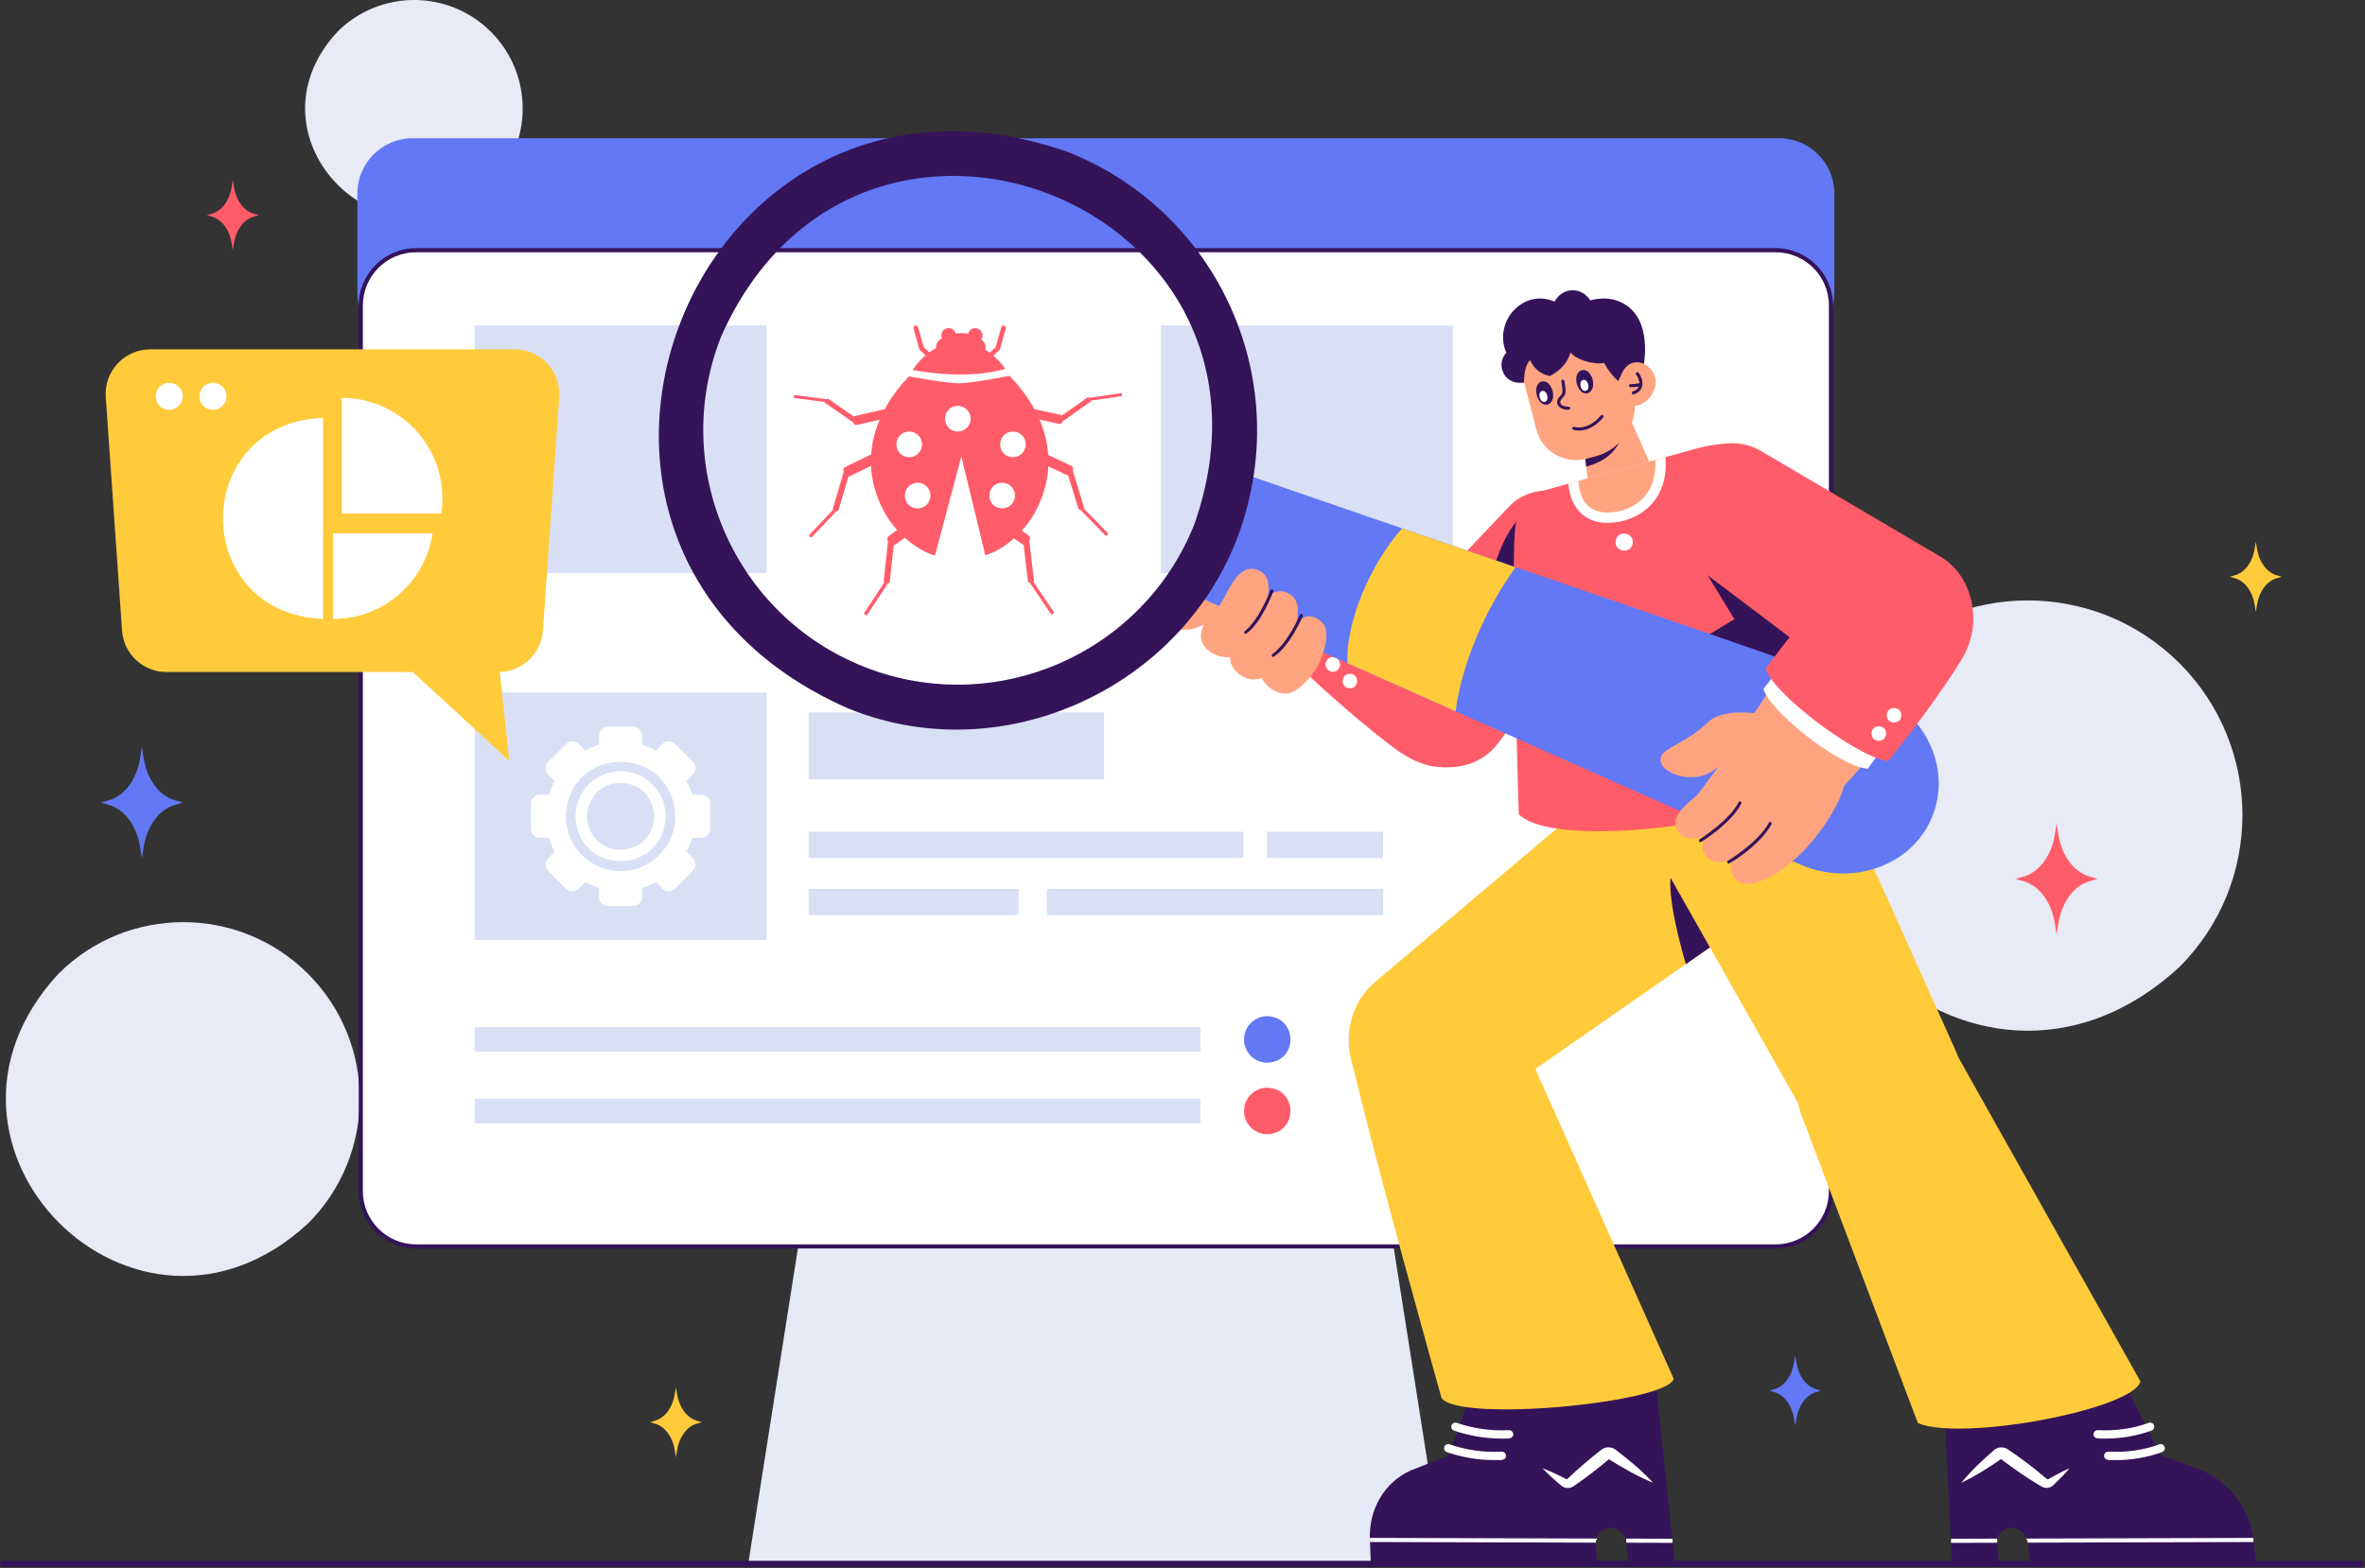 <svg width="1149" height="762" viewBox="0 0 1149 762" fill="none" xmlns="http://www.w3.org/2000/svg">
<rect x="0" y="0" width="1149" height="762" fill="#333333" stroke="none"/>
<g clip-path="url(#clip0_24348_14706)">
<path d="M149.66 473.27C183.16 506.77 183.16 561.08 149.66 594.58C66.01 671.83 -48.89 556.88 28.36 473.27C61.86 439.77 116.17 439.77 149.66 473.27Z" fill="#E8EAF5"/>
<path d="M238.5 15.45C259.09 36.04 259.09 69.43 238.5 90.03C187.07 137.53 116.43 66.86 163.92 15.45C184.52 -5.15 217.91 -5.15 238.5 15.45Z" fill="#E8EAF5"/>
<path d="M1058.9 322.35C1099.64 363.09 1099.64 429.14 1058.9 469.87C957.17 563.83 817.43 424.03 911.38 322.35C952.11 281.61 1018.16 281.61 1058.9 322.35Z" fill="#E8EAF5"/>
<path d="M671.1 568.09H393.72L363.51 760.03H701.31L671.1 568.09Z" fill="#E6EAF7"/>
<path d="M864.34 67.18H200.48C185.65 67.18 173.63 79.2 173.63 94.03V142.18C173.63 157.01 185.65 169.03 200.48 169.03H864.34C879.17 169.03 891.19 157.01 891.19 142.18V94.03C891.2 79.2 879.17 67.18 864.34 67.18Z" fill="#6278F5"/>
<path d="M862.69 121.6H202.14C187.31 121.6 175.29 133.62 175.29 148.45V578.88C175.29 593.71 187.31 605.73 202.14 605.73H862.69C877.52 605.73 889.54 593.71 889.54 578.88V148.45C889.54 133.62 877.52 121.6 862.69 121.6Z" fill="white"/>
<path d="M862.69 606.74H202.14C186.78 606.74 174.29 594.24 174.29 578.89V148.45C174.29 133.09 186.79 120.6 202.14 120.6H862.69C878.05 120.6 890.54 133.1 890.54 148.45V578.88C890.54 594.24 878.04 606.74 862.69 606.74ZM202.14 122.6C187.88 122.6 176.29 134.2 176.29 148.45V578.88C176.29 593.14 187.89 604.73 202.14 604.73H862.69C876.95 604.73 888.54 593.13 888.54 578.88V148.45C888.54 134.19 876.94 122.6 862.69 122.6H202.14Z" fill="#341359"/>
<path d="M494.81 432.02H392.85V444.78H494.81V432.02Z" fill="#D9E0F5"/>
<path d="M604.12 404.22H392.85V416.98H604.12V404.22Z" fill="#D9E0F5"/>
<path d="M671.98 432.02H508.59V444.78H671.98V432.02Z" fill="#D9E0F5"/>
<path d="M671.969 404.22H615.52V416.98H671.969V404.22Z" fill="#D9E0F5"/>
<path d="M536.39 346.19H392.85V378.78H536.39V346.19Z" fill="#D9E0F5"/>
<path d="M372.43 336.53H230.57V456.89H372.43V336.53Z" fill="#D9E0F5"/>
<path d="M301.5 374.81C289.43 374.81 279.61 384.63 279.61 396.71C280.81 425.76 322.21 425.75 323.4 396.71C323.4 384.63 313.57 374.81 301.5 374.81ZM301.5 413C292.52 413 285.21 405.69 285.21 396.71C286.11 375.09 316.91 375.1 317.8 396.71C317.8 405.69 310.48 413 301.5 413Z" fill="white"/>
<path d="M340.68 386.23H336.25C335.55 383.89 334.62 381.66 333.48 379.54L336.61 376.41C338.33 374.69 338.33 371.91 336.61 370.2L328 361.59C326.29 359.87 323.51 359.87 321.79 361.59L318.66 364.72C316.55 363.58 314.31 362.66 311.97 361.95V357.52C311.97 355.1 310 353.13 307.58 353.13H295.4C292.98 353.13 291.01 355.1 291.01 357.52V361.95C288.67 362.65 286.44 363.58 284.32 364.72L281.19 361.59C279.48 359.87 276.7 359.87 274.98 361.59L266.36 370.2C264.65 371.91 264.65 374.69 266.36 376.41L269.49 379.54C268.35 381.65 267.43 383.89 266.72 386.23H262.3C259.88 386.23 257.91 388.2 257.91 390.62V402.8C257.91 405.22 259.88 407.19 262.3 407.19H266.72C267.43 409.53 268.35 411.76 269.49 413.88L266.36 417.01C264.65 418.72 264.65 421.5 266.36 423.22L274.98 431.84C276.69 433.55 279.47 433.55 281.19 431.84L284.32 428.71C286.43 429.85 288.67 430.77 291.01 431.48V435.9C291.01 438.32 292.98 440.29 295.4 440.29H307.58C310 440.29 311.97 438.32 311.97 435.9V431.48C314.31 430.77 316.54 429.85 318.66 428.71L321.79 431.84C323.51 433.55 326.29 433.55 328 431.84L336.61 423.22C338.33 421.51 338.33 418.73 336.61 417.01L333.48 413.88C334.62 411.77 335.54 409.53 336.25 407.19H340.68C343.1 407.19 345.07 405.22 345.07 402.8V390.62C345.07 388.19 343.11 386.23 340.68 386.23ZM301.5 423.33C286.82 423.33 274.88 411.39 274.88 396.71C276.34 361.39 326.66 361.41 328.12 396.71C328.12 411.39 316.18 423.33 301.5 423.33Z" fill="white"/>
<path d="M372.43 158.19H230.57V278.55H372.43V158.19Z" fill="#D9E0F5"/>
<path d="M705.83 158.19H563.97V278.55H705.83V158.19Z" fill="#D9E0F5"/>
<path d="M545.07 191.52C545.03 191.27 544.8 191.1 544.55 191.13L529.21 193.35C528.94 193.07 528.51 193.01 528.18 193.24L515.99 201.89C515.84 201.78 515.66 201.7 515.47 201.66L502.55 198.83C498.54 191.48 493.65 185.92 490.46 182.65C490.46 182.65 472.2 186.24 466.03 186.27C459.85 186.3 441.56 182.91 441.56 182.91C438.46 186.16 433.73 191.64 429.84 198.85L415.33 202.19C415.14 202.23 414.96 202.32 414.81 202.43L402.53 193.91C402.2 193.68 401.77 193.75 401.51 194.03L386.15 191.97C385.9 191.94 385.67 192.11 385.63 192.36C385.58 192.73 385.42 193.32 385.95 193.4L400.77 195.39C400.79 195.62 400.9 195.84 401.1 195.98L414.62 205.35C414.75 206.15 415.53 206.7 416.33 206.51L427.37 203.97C425.24 208.98 423.66 214.65 423.23 220.85L410.63 226.95C409.8 227.35 409.49 228.38 409.95 229.17L404.7 246.93C404.62 247.2 404.68 247.47 404.83 247.68L393.23 259.87C392.82 260.31 393.37 260.72 393.68 261.01C393.89 261.21 394.21 261.2 394.41 260.99L406.44 248.35C406.87 248.41 407.29 248.16 407.42 247.73L412.19 231.59C412.4 231.58 412.61 231.53 412.81 231.43L423.17 226.41C423.54 236.79 428.16 249.31 435.86 257.55L431.71 260.58C430.93 261.15 430.8 262.27 431.42 263L429.33 282.33C429.3 282.62 429.41 282.89 429.6 283.08L419.9 297.85C419.56 298.39 420.2 298.71 420.58 298.94C420.83 299.1 421.17 299.03 421.33 298.78L431.38 283.47C431.84 283.45 432.23 283.11 432.28 282.65L434.18 265.09C434.4 265.26 439.29 261.47 439.59 261.32C444.06 265.37 449.14 268.49 454.24 269.98L467.06 221.84L478.71 269.85C483.56 268.37 488.37 265.43 492.65 261.61C493.03 261.82 496.93 264.83 497.3 264.76L499.38 282.3C499.44 282.77 499.83 283.1 500.29 283.11L510.51 298.32C510.68 298.57 511.01 298.63 511.26 298.47C511.63 298.23 512.27 297.91 511.92 297.37L502.07 282.7C502.26 282.5 502.37 282.24 502.33 281.95L500.04 262.65C500.65 261.9 500.51 260.79 499.72 260.23L496.41 257.86C504.2 249.62 508.89 237.14 509.29 226.62L518.32 230.87C518.52 230.97 518.73 231.01 518.94 231.02L523.88 247.11C524.01 247.54 524.44 247.78 524.87 247.72L537.03 260.24C537.23 260.44 537.56 260.45 537.76 260.25C538.06 259.97 538.62 259.54 538.2 259.11L526.47 247.04C526.61 246.82 526.67 246.56 526.59 246.29L521.15 228.59C521.59 227.79 521.28 226.76 520.44 226.37L509.25 221.1C508.84 214.78 507.22 209.01 505.03 203.92L514.53 206C515.33 206.18 516.11 205.63 516.23 204.82L529.65 195.3C529.85 195.16 529.96 194.94 529.97 194.71L544.77 192.57C545.29 192.48 545.13 191.89 545.07 191.52Z" fill="#FF5C6A"/>
<path d="M447.96 215.95C447.96 219.39 445.17 222.19 441.72 222.19C433.48 221.94 433.48 209.97 441.72 209.71C445.16 209.71 447.96 212.5 447.96 215.95Z" fill="white"/>
<path d="M498.36 215.95C498.36 219.39 495.57 222.19 492.12 222.19C483.87 221.94 483.88 209.97 492.12 209.71C495.57 209.71 498.36 212.5 498.36 215.95Z" fill="white"/>
<path d="M493.11 240.84C493.11 244.28 490.32 247.08 486.87 247.08C478.63 246.83 478.63 234.86 486.87 234.6C490.31 234.61 493.11 237.4 493.11 240.84Z" fill="white"/>
<path d="M452.061 240.84C452.061 244.28 449.271 247.08 445.821 247.08C437.581 246.83 437.581 234.86 445.821 234.6C449.261 234.61 452.061 237.4 452.061 240.84Z" fill="white"/>
<path d="M471.58 203.47C471.58 206.92 468.79 209.71 465.34 209.71C457.1 209.46 457.1 197.49 465.34 197.23C468.79 197.23 471.58 200.03 471.58 203.47Z" fill="white"/>
<path d="M488.37 179.27C485.9 175.68 482.56 172.33 478.66 169.91C479.23 168.03 478.41 166.3 476.78 164.92C479.47 160.15 471.99 156.96 470.41 162.2C468.49 161.86 466.24 161.78 464.26 162.03C463.17 158.13 457.44 158.87 457.36 162.93C457.37 163.4 457.46 163.85 457.62 164.25C455.84 165.44 454.75 166.98 454.75 168.67C454.74 168.82 454.77 168.97 454.78 169.13C450.12 171.69 446.17 175.6 443.41 179.81C449.87 181.03 470.99 184.3 488.37 179.27Z" fill="#FF5C6A"/>
<path d="M454.3 173.83C453.79 174.39 453.31 174.99 452.88 175.61L446.73 169.95L443.84 159.63C443.46 158.19 445.6 157.59 446.03 159.02L448.76 168.71L454.3 173.83Z" fill="#FF5C6A"/>
<path d="M488.649 159.63L485.749 169.95L479.609 175.61C479.179 174.99 478.699 174.4 478.189 173.83L483.739 168.72L486.469 159.03C486.879 157.59 489.019 158.19 488.649 159.63Z" fill="#FF5C6A"/>
<path d="M583.25 499.15H230.57V511.14H583.25V499.15Z" fill="#D9E0F5"/>
<path d="M604.391 505.14C604.391 511.39 609.451 516.45 615.701 516.45C630.681 515.9 630.681 494.39 615.701 493.83C609.451 493.84 604.391 498.9 604.391 505.14Z" fill="#6278F5"/>
<path d="M583.25 533.92H230.57V545.91H583.25V533.92Z" fill="#D9E0F5"/>
<path d="M604.391 539.91C604.391 546.16 609.451 551.22 615.701 551.22C630.681 550.67 630.681 529.16 615.701 528.6C609.451 528.6 604.391 533.67 604.391 539.91Z" fill="#FF5C6A"/>
<path d="M665.541 748.02C664.961 733.59 672.511 720.41 685.341 714.62L703.931 707.33L713.811 679.42L804.491 671.97L813.721 759.99C813.751 760.08 790.941 759.98 790.941 759.93L790.271 749.99C789.981 745.67 786.071 742.2 781.741 742.5C777.801 742.77 775.051 746.24 775.321 750.21L775.971 759.89C775.961 759.99 666.041 759.56 665.991 759.6L665.541 748.02Z" fill="#341359"/>
<path d="M729.551 699.12C721.681 699.12 713.921 697.82 706.441 695.25C705.401 694.89 704.841 693.75 705.201 692.71C705.561 691.67 706.691 691.11 707.741 691.47C715.911 694.28 724.441 695.48 733.081 695.03C734.151 694.95 735.121 695.82 735.181 696.92C735.151 699.83 731.481 698.94 729.551 699.12Z" fill="white"/>
<path d="M726.051 709.57C718.181 709.57 710.421 708.27 702.941 705.7C701.901 705.34 701.341 704.2 701.701 703.16C702.061 702.12 703.191 701.56 704.241 701.92C712.411 704.73 720.941 705.92 729.571 705.48C730.651 705.42 731.611 706.27 731.671 707.37C731.651 710.28 727.991 709.39 726.051 709.57Z" fill="white"/>
<path d="M775.381 749.7L665.561 749.38V747.38L775.681 747.7L775.931 747.86L775.381 748.71V749.7Z" fill="white"/>
<path d="M790.102 747.731L790.097 749.731L812.557 749.795L812.562 747.795L790.102 747.731Z" fill="white"/>
<path d="M803.101 720.57C795.461 717.48 788.471 713.4 781.551 709.1C781.501 709.11 781.481 709.14 781.551 709.15C781.581 709.15 781.631 709.14 781.681 709.12C776.281 713.74 770.251 718.37 764.261 722.44C762.691 723.43 760.581 723.37 759.051 722.37L758.711 722.13C755.461 719.41 752.321 716.65 749.401 713.53C753.401 715.02 757.171 716.85 760.931 718.8C760.981 718.82 761.001 718.82 761.031 718.83C761.091 718.84 761.141 718.85 761.201 718.85C761.371 718.85 761.551 718.8 761.621 718.67C761.631 718.65 761.641 718.62 761.641 718.61C766.751 713.66 772.331 708.94 777.961 704.57L778.361 704.28C780.101 703.08 782.581 703.08 784.311 704.14C784.451 704.22 784.591 704.32 784.721 704.41C791.251 709.35 797.481 714.49 803.101 720.57Z" fill="white"/>
<path d="M855.73 383.06C839.46 361.88 810.521 356.89 792.141 372.41L668.241 477.07C652.871 490.05 650.86 513.54 663.85 530.45C676.84 547.36 700.061 551.47 716.561 539.97L849.621 447.24C869.361 433.49 872.001 404.25 855.73 383.06Z" fill="#FFCB3B"/>
<path d="M841.08 453.2L819.03 468.57C810.71 439.44 809.68 424.21 813.91 418.99L841.08 453.2Z" fill="#341359"/>
<path d="M732.421 489.2C725.691 474.73 704.821 469.26 684.861 476.74C664.891 484.22 652.051 494.74 657.191 517.38C667.041 560.76 700.341 679.41 700.341 679.41C708.801 691.41 809.821 681.83 813.151 670.07L732.421 489.2Z" fill="#FFCB3B"/>
<path d="M1094.76 748.02C1093.07 733.59 1083.44 720.41 1069.7 714.62L1049.96 707.33L1030.48 669.23L944.26 679.68L948.46 759.99C948.44 760.08 971.23 759.98 971.23 759.93L970.33 749.99C969.94 745.66 973.31 742.2 977.69 742.5C981.67 742.77 984.97 746.24 985.32 750.21L986.19 759.89C986.21 759.99 1096.07 759.56 1096.12 759.6L1094.76 748.02Z" fill="#341359"/>
<path d="M1022.74 699.12C1020.81 698.94 1017.13 699.84 1017.1 696.92C1017.16 695.82 1018.11 694.95 1019.2 695.03C1027.91 695.47 1036.22 694.28 1043.93 691.48C1044.97 691.1 1046.12 691.64 1046.49 692.68C1046.87 693.72 1046.33 694.87 1045.29 695.24C1038.2 697.81 1030.63 699.12 1022.74 699.12Z" fill="white"/>
<path d="M1027.88 709.57C1025.95 709.39 1022.27 710.29 1022.24 707.37C1022.3 706.27 1023.23 705.41 1024.34 705.48C1033.04 705.92 1041.36 704.73 1049.07 701.93C1051.55 701.07 1052.9 704.75 1050.44 705.69C1043.33 708.27 1035.76 709.57 1027.88 709.57Z" fill="white"/>
<path d="M985.03 749.7V748.71L984.42 747.91L984.68 747.71C984.85 747.69 1094.55 747.4 1094.79 747.39L1094.8 749.39L985.03 749.7Z" fill="white"/>
<path d="M970.321 747.741L947.871 747.806L947.877 749.806L970.327 749.741L970.321 747.741Z" fill="white"/>
<path d="M952.89 720.57C957.75 714.64 963.21 709.54 968.93 704.59L969.04 704.51L969.26 704.35C970.95 703.16 973.29 703.11 975.07 704.1C981.72 708.46 988.14 713.38 994.19 718.56C994.35 718.79 994.64 718.93 994.89 718.94C994.94 718.93 994.94 718.96 995.05 718.91C998.43 716.95 1001.87 715.09 1005.49 713.54C1003.07 716.43 1000.42 719.07 997.71 721.64C996.61 722.85 994.76 723.36 993.21 722.96C992.33 722.79 991.47 722.22 990.71 721.76C984.36 717.94 978.17 713.67 972.29 709.17C972.29 709.16 972.28 709.16 972.28 709.15C972.27 709.14 972.26 709.13 972.26 709.13C972.25 709.12 972.25 709.1 972.25 709.09C972.26 709.08 972.28 709.06 972.3 709.03C972.31 709.02 972.33 709 972.34 708.98L972.35 708.97V708.96C966.11 713.29 959.83 717.32 952.89 720.57Z" fill="white"/>
<path d="M947.92 507.6C940.18 493.64 918.98 489.66 899.59 498.54C880.2 507.41 869.36 526.06 874.87 541.04L931.8 691.66C953.81 700.57 1036.17 684.97 1039.91 671.34L947.92 507.6Z" fill="#FFCB3B"/>
<path d="M949.92 510.14L883.48 362.19C873.63 340.24 845.38 332.22 821.54 344.29C797.7 356.35 787.44 383.86 799.28 404.8L879.14 545.96C889.05 563.47 911.76 569.81 930.78 560.18C949.82 550.54 958.16 528.49 949.92 510.14Z" fill="#FFCB3B"/>
<path d="M561.76 295.28C555.87 303.26 575.04 310.65 586.11 302.69C588.96 300.64 590.83 298.69 591.07 298.68C601.95 301.8 611.42 294.85 616.1 289.55L606.01 271.81C606.01 271.81 589.48 270.4 582.71 278.1C574.39 287.56 564.46 291.63 561.76 295.28Z" fill="#FFA480"/>
<path d="M670.069 312.67L733.249 246.08C735.639 243.56 738.519 241.62 741.809 240.29C752.019 236.19 764.799 238.72 774.379 246.75C787.419 257.69 790.879 275.45 782.259 287.18L727.869 361.15C715.919 377.03 692.609 375.94 677.189 362.95C662.099 350.82 656.389 326.98 670.069 312.67Z" fill="#FF5C6A"/>
<path d="M673.71 356.65L618.82 299.35C595.96 274.1 628.14 238.34 655.66 258.44L718.2 306.92C734.99 319.94 738.49 343.55 725.35 358.25C712.2 372.96 688.43 372.02 673.71 356.65Z" fill="#FFA480"/>
<path d="M672.339 352.75C655.219 336.88 630.939 316.26 630.939 316.26C633.009 302.06 663.249 270.31 673.519 268.7C673.519 268.7 685.649 280.2 709.859 301.08L672.339 352.75Z" fill="white"/>
<path d="M683.25 270.53C683.25 270.53 700.04 284.69 724.74 309.57C733.05 317.94 737.26 324.83 737.35 335.13C737.65 348.95 728.71 362.91 716.16 369.07C702.4 375.98 690.11 373.21 676.62 363.01C654.74 346.47 633.84 326.37 633.84 326.37C637.18 310.79 671.66 272.33 683.25 270.53Z" fill="#FF5C6A"/>
<path d="M647.26 326.46C642.58 325.98 643.11 319.11 647.8 319.35C652.48 319.83 651.96 326.7 647.26 326.46Z" fill="white"/>
<path d="M655.57 334.53C650.89 334.05 651.42 327.18 656.11 327.42C660.79 327.9 660.27 334.77 655.57 334.53Z" fill="white"/>
<path d="M737.62 252.35L740.09 278.55L725.09 278.1C728.25 267.35 732.24 258.37 737.62 252.35Z" fill="#341359"/>
<path d="M789.879 198.74L768.029 204.73L772.259 240.59L804.529 231.74L789.879 198.74Z" fill="#FFA480"/>
<path d="M770.63 226.75C785.33 223.07 790.7 211.74 789.21 198.92L768.02 204.73L770.63 226.75Z" fill="#341359"/>
<path d="M793.469 190.41L785.989 161.51C785.409 159.26 783.109 157.91 780.859 158.49L740.449 168.95C738.199 169.53 736.849 171.83 737.429 174.08L746.379 208.67C749.129 219.31 759.989 225.7 770.629 222.95L774.969 221.83C788.749 218.25 797.029 204.19 793.469 190.41Z" fill="#FFA480"/>
<path d="M790.49 148.61C782.16 142.63 772.67 146.02 772.67 146.02C768.38 139.32 759.22 139.32 755.24 146.58C740.1 139.99 725.33 156.27 731.82 171.46C731.82 171.46 728.31 174.79 729.9 179.9C732.24 187.46 740.43 185.92 740.43 185.92C740.43 185.92 740.36 182.36 741.1 179.55C742.04 175.98 743.35 174.98 743.35 174.98C745.73 180.08 749.34 181.95 753 182.76C759.68 179.15 761.82 175.05 763.02 171.26C765.16 174.42 773.71 177.46 779.37 176.38C780.93 179.54 785.21 185.48 788.33 186.26L797.92 180.91C797.92 180.92 803.84 158.19 790.49 148.61Z" fill="#341359"/>
<path d="M761.75 199.12C758.25 199.32 754.28 196.21 757.96 192.51C758.43 191.99 758.88 191.49 758.99 190.97C759.29 189.52 758.76 186.46 758.53 185.4C758.33 184.44 759.79 184.12 760 185.08C760.04 185.25 760.88 189.21 760.46 191.27C760.23 193.04 757.49 194.18 758.1 195.88C758.77 197.81 762.04 197.61 762.07 197.61C763.29 197.67 763.09 199.32 761.75 199.12Z" fill="#341359"/>
<path d="M767.179 209.24C766.359 209.13 763.579 209.37 763.819 208C763.919 207.6 764.329 207.35 764.729 207.45C772.169 209.25 777.619 202.01 777.679 201.94C778.259 201.16 779.469 202.04 778.889 202.83C778.659 203.12 774.069 209.24 767.179 209.24Z" fill="#341359"/>
<path d="M766.04 186.47C768.1 193.89 775.5 192.02 773.78 184.51C771.72 177.09 764.33 178.96 766.04 186.47Z" fill="#341359"/>
<path d="M767.929 187.77C768.899 191.3 772.439 190.4 771.609 186.84C770.649 183.31 767.099 184.21 767.929 187.77Z" fill="white"/>
<path d="M746.589 191.98C748.649 199.4 756.049 197.53 754.329 190.02C752.259 182.6 744.869 184.47 746.589 191.98Z" fill="#341359"/>
<path d="M748.029 193.11C748.999 196.64 752.539 195.74 751.709 192.18C750.749 188.65 747.199 189.55 748.029 193.11Z" fill="white"/>
<path d="M785.74 186.29L788.28 180.75C794.22 169.96 808.11 179.75 803.47 189.84C801.96 193.68 798.61 196.71 794.48 197.21C787.33 198.13 783.33 191.56 785.74 186.29Z" fill="#FFA480"/>
<path d="M793.56 191.7C792.76 191.73 792.52 190.53 793.29 190.25C798.31 188.48 796.25 183.82 794.87 182.04C794.28 181.27 795.45 180.35 796.06 181.12C798.1 183.69 799.94 189.69 793.56 191.7Z" fill="#341359"/>
<path d="M792.131 188.18C791.151 188.18 791.151 186.69 792.131 186.68C795.071 186.67 796.72 186.14 796.74 186.14C797.13 186.01 797.56 186.23 797.68 186.62C797.81 187.01 797.591 187.44 797.201 187.56C797.131 187.59 795.331 188.16 792.131 188.18Z" fill="#341359"/>
<path d="M863.88 236.95C850.63 208.43 833.19 215.55 816.59 220.11L748.82 238.7C738.67 241.48 736.03 248.73 735.6 265.65C734.75 299.24 737.89 395.78 737.89 395.78C760.53 417.41 905.91 392.95 911.66 361.15C911.66 361.15 879.97 271.57 863.88 236.95Z" fill="#FF5C6A"/>
<path d="M793.24 264.13C792.2 269.59 784.23 268.32 784.94 262.81C785.98 257.35 793.94 258.62 793.24 264.13Z" fill="white"/>
<path d="M842.621 300.91L827.601 276.18L878.331 310.05L868.231 333.47L826.061 310.96L842.621 300.91Z" fill="#341359"/>
<path d="M782.3 254.05C770.88 254.76 762.92 247.59 761.96 235.09L809.13 222.16C810.97 243.7 795.71 253.57 782.3 254.05Z" fill="white"/>
<path d="M782.02 249.06C774.46 249.48 767.52 245.88 766.88 233.75L804.2 223.51C805.11 241.84 792.69 248.46 782.02 249.06Z" fill="#FFA480"/>
<path d="M938.93 396.4C948.24 372.76 934.89 345.69 909.73 335.77C821.1 304.16 672.1 254 603.65 230.01L579.74 288.98C664.32 326.6 788.39 381.79 872.97 419.41C898.91 431.61 929.21 421.05 938.93 396.4Z" fill="#6278F5"/>
<path d="M654.63 322.28C655.48 322.66 704.31 344.38 707.21 345.67C710.1 322.31 722.11 295.18 736.32 275.68C700.16 263.28 690.97 260.17 681.23 256.8C666.85 272.53 653.67 301.48 654.63 322.28Z" fill="#FFCB3B"/>
<path d="M412.03 344.28C493.58 377.44 587.48 327.02 606.69 243.06C623.48 173.66 586.97 100.75 518.66 73.82C336.5 10.23 235.48 266.46 412.03 344.28ZM419.98 324.11C356.54 299.1 325.28 227.13 350.29 163.69C416.79 13.55 634.27 99.34 580.4 254.42C555.39 317.86 483.42 349.13 419.98 324.11Z" fill="#341359"/>
<path d="M942.12 270.14L855.78 219.31C841.87 211.04 823.51 216.46 814.46 230.16C804.98 244.3 807.49 262.88 820.17 272.45L900.12 332.81C916.46 345.31 940.6 339.37 951.92 322.07C963.59 305.49 959.94 280.28 942.12 270.14Z" fill="#FF5C6A"/>
<path d="M808.04 366.11C801.69 373.42 819.77 382.09 831.15 375.21C834.08 373.44 836.05 371.68 836.29 371.69C846.6 375.57 856.4 369.53 861.34 364.75L852.9 346.72C852.9 346.72 836.93 344.07 829.75 351.03C820.92 359.58 810.95 362.77 808.04 366.11Z" fill="#FFA480"/>
<path d="M835.33 402.88C829.05 406.21 820.35 410.41 815.86 404.85C809.23 396.64 821.27 390.15 825.98 384.76C828.62 381.75 833.24 372.71 838.68 371.82C845 370.79 854.31 377.27 853.03 384.5C851.75 391.72 839.88 400.47 835.33 402.88Z" fill="#FFA480"/>
<path d="M848.22 414.6C842.09 417.77 833.59 421.76 829.06 416.24C822.38 408.09 834.13 401.89 838.68 396.67C841.22 393.75 845.63 384.96 850.97 384.16C857.18 383.24 866.471 389.74 865.341 396.81C864.201 403.9 852.66 412.3 848.22 414.6Z" fill="#FFA480"/>
<path d="M861.69 425.23C855.86 428.31 847.74 432.19 843.03 426.84C836.07 418.94 847.26 412.92 851.44 407.85C853.78 405.02 857.64 396.48 862.82 395.71C868.85 394.81 878.27 401.11 877.52 407.97C876.78 414.83 865.91 422.99 861.69 425.23Z" fill="#FFA480"/>
<path d="M841.48 363.03C844.53 357.9 844.03 349.43 855.33 344.88L896.36 378.81C895.77 389.77 881.23 410.04 871.77 417.69L824.09 387.23C830.97 378.28 840.29 365.02 841.48 363.03Z" fill="#FFA480"/>
<path d="M839.87 419.68C839.14 419.7 838.83 418.65 839.49 418.28C839.64 418.19 854.17 409.53 859.36 399.86C859.82 399 861.15 399.7 860.68 400.57C854.89 410.9 841.11 419.23 839.87 419.68Z" fill="#341359"/>
<path d="M826.15 409.27C825.43 409.29 825.11 408.26 825.75 407.88C825.89 407.79 840.24 398.73 844.65 389.88C845.08 389.01 846.43 389.66 845.99 390.55C841.39 399.78 827.15 408.78 826.54 409.16C826.42 409.23 826.29 409.27 826.15 409.27Z" fill="#341359"/>
<path d="M944.44 327.82L891.5 386.92C868.07 411.64 829.96 382.28 847.9 353.31L891.46 287.25C903.16 269.51 926.43 264.22 942.09 276.2C957.76 288.2 958.63 311.97 944.44 327.82Z" fill="#FFA480"/>
<path d="M940.65 329.49C926.13 347.77 907.43 373.56 907.43 373.56C893.11 372.58 859.15 344.85 856.76 334.74C856.76 334.74 867.3 321.77 886.27 296.03L940.65 329.49Z" fill="white"/>
<path d="M857.84 324.88C857.84 324.88 870.67 307.06 893.59 280.53C901.3 271.6 907.85 266.88 918.11 266.01C931.86 264.66 946.47 272.51 953.57 284.55C961.51 297.74 959.69 310.21 950.55 324.44C935.73 347.52 917.28 369.89 917.28 369.89C901.5 367.74 860.52 336.31 857.84 324.88Z" fill="#FF5C6A"/>
<path d="M916.36 356.5C916.24 361.2 909.35 361.2 909.23 356.5C909.35 351.8 916.24 351.8 916.36 356.5Z" fill="white"/>
<path d="M923.771 347.6C923.651 352.3 916.761 352.3 916.641 347.6C916.761 342.9 923.651 342.9 923.771 347.6Z" fill="white"/>
<path d="M614.09 297.5C616.18 290.53 618.65 280.94 612.17 277.54C602.59 272.52 597.7 285.4 594.01 291.74C589.39 299.67 585.15 299.84 583.63 307.3C581.87 315.95 593.34 321.08 599.17 318.97C606.24 316.42 612.58 302.55 614.09 297.5Z" fill="#FFA480"/>
<path d="M628.46 308.1C630.42 301.31 632.73 291.96 626.27 288.52C616.74 283.44 611.72 295.77 608.53 302.11C605.68 307.79 597.35 314.46 597.62 319.99C597.94 326.42 606.76 333.22 614.02 328.87C620.32 325.09 627.04 313.02 628.46 308.1Z" fill="#FFA480"/>
<path d="M641.749 320.29C644.049 313.93 646.839 305.14 640.739 301.12C631.729 295.18 627.209 307.38 622.659 312.35C620.119 315.13 612 320.25 611.95 325.62C611.89 331.87 621.229 340.05 628.609 335.96C634.809 332.54 640.089 324.89 641.749 320.29Z" fill="#FFA480"/>
<path d="M618.57 319.29C617.88 319.31 617.54 318.33 618.13 317.93C625.81 312.34 631.53 298.88 631.58 298.75C631.96 297.85 633.34 298.42 632.96 299.33C632.76 299.67 626.76 314.23 618.57 319.29Z" fill="#341359"/>
<path d="M605.21 308.09C604.53 308.11 604.18 307.16 604.75 306.75C611.74 301.29 617.17 287.02 617.22 286.88C617.56 285.97 618.97 286.48 618.62 287.41C618.39 287.79 612.79 303.19 605.21 308.09Z" fill="#341359"/>
<path d="M242.42 322.7H196.32L247.41 369.73L242.42 322.7Z" fill="#FFCB3B"/>
<path d="M250.06 169.78H72.981C60.431 169.78 50.501 180.43 51.38 192.95L59.3 306.44C60.081 317.8 69.531 326.59 80.91 326.59H242.16C253.54 326.59 262.98 317.79 263.78 306.44L271.7 192.95C272.56 180.42 262.63 169.78 250.06 169.78Z" fill="#FFCB3B"/>
<path d="M88.77 192.59C88.77 196.22 85.83 199.16 82.2 199.16C73.51 198.86 73.51 186.33 82.2 186.03C85.83 186.02 88.77 188.96 88.77 192.59Z" fill="white"/>
<path d="M110.031 192.59C110.031 196.22 107.091 199.16 103.461 199.16C94.771 198.86 94.771 186.33 103.461 186.03C107.091 186.02 110.031 188.96 110.031 192.59Z" fill="white"/>
<path d="M214.94 242.23C214.94 244.72 214.75 247.16 214.4 249.54H166.07V193.36C193.07 193.36 214.94 215.23 214.94 242.23Z" fill="white"/>
<path d="M210.171 259.25C206.641 282.77 186.351 300.81 161.841 300.81V259.25H210.171Z" fill="white"/>
<path d="M156.99 203.06V300.8C91.98 298.03 92.26 205.68 156.99 203.06Z" fill="white"/>
<path d="M123.091 103.79C118.381 102.38 114.711 97.39 113.671 91L113.101 87.51L112.541 91C111.501 97.39 107.831 102.38 103.121 103.79L100.551 104.56L103.121 105.33C107.831 106.74 111.501 111.73 112.541 118.12L113.111 121.61L113.681 118.12C114.721 111.73 118.391 106.74 123.101 105.33L125.671 104.56L123.091 103.79Z" fill="#FF5C6A"/>
<path d="M882.17 675.05C877.46 673.64 873.79 668.65 872.75 662.26L872.18 658.77L871.61 662.26C870.57 668.65 866.9 673.64 862.19 675.05L859.62 675.82L862.19 676.59C866.9 678 870.57 682.99 871.61 689.38L872.18 692.87L872.75 689.38C873.79 682.99 877.46 678 882.17 676.59L884.74 675.82L882.17 675.05Z" fill="#6278F5"/>
<path d="M1105.95 279.52C1101.24 278.11 1097.57 273.12 1096.53 266.73L1095.96 263.24L1095.39 266.73C1094.35 273.12 1090.68 278.11 1085.97 279.52L1083.4 280.29L1085.97 281.06C1090.68 282.47 1094.35 287.46 1095.39 293.85L1095.96 297.34L1096.53 293.85C1097.57 287.46 1101.24 282.47 1105.95 281.06L1108.52 280.29L1105.95 279.52Z" fill="#FFCB3B"/>
<path d="M338.38 690.38C333.67 688.97 330 683.98 328.96 677.59L328.39 674.1L327.82 677.59C326.78 683.98 323.11 688.97 318.4 690.38L315.83 691.15L318.4 691.92C323.11 693.33 326.78 698.32 327.82 704.71L328.39 708.2L328.96 704.71C330 698.32 333.67 693.33 338.38 691.92L340.95 691.15L338.38 690.38Z" fill="#FFCB3B"/>
<path d="M84.71 388.84C77.28 386.62 71.47 378.73 69.83 368.64L68.94 363.13L68.05 368.64C66.41 378.73 60.61 386.61 53.17 388.84L49.11 390.05L53.17 391.26C60.6 393.48 66.41 401.37 68.05 411.46L68.94 416.97L69.83 411.46C71.47 401.37 77.27 393.49 84.71 391.26L88.77 390.05L84.71 388.84Z" fill="#6278F5"/>
<path d="M1014.94 425.92C1007.51 423.7 1001.7 415.82 1000.06 405.72L999.171 400.21L998.281 405.72C996.641 415.81 990.841 423.69 983.401 425.92L979.341 427.13L983.401 428.34C990.831 430.56 996.641 438.45 998.281 448.54L999.171 454.05L1000.06 448.54C1001.7 438.45 1007.5 430.57 1014.94 428.34L1019 427.13L1014.94 425.92Z" fill="#FF5C6A"/>
<path d="M1147.08 761.53H1.5C0.67 761.53 0 760.86 0 760.03C0 759.2 0.67 758.53 1.5 758.53H1147.08C1147.91 758.53 1148.58 759.2 1148.58 760.03C1148.58 760.86 1147.91 761.53 1147.08 761.53Z" fill="#341359"/>
</g>
<defs>
<clipPath id="clip0_24348_14706">
<rect width="1148.58" height="761.53" fill="white"/>
</clipPath>
</defs>
</svg>
